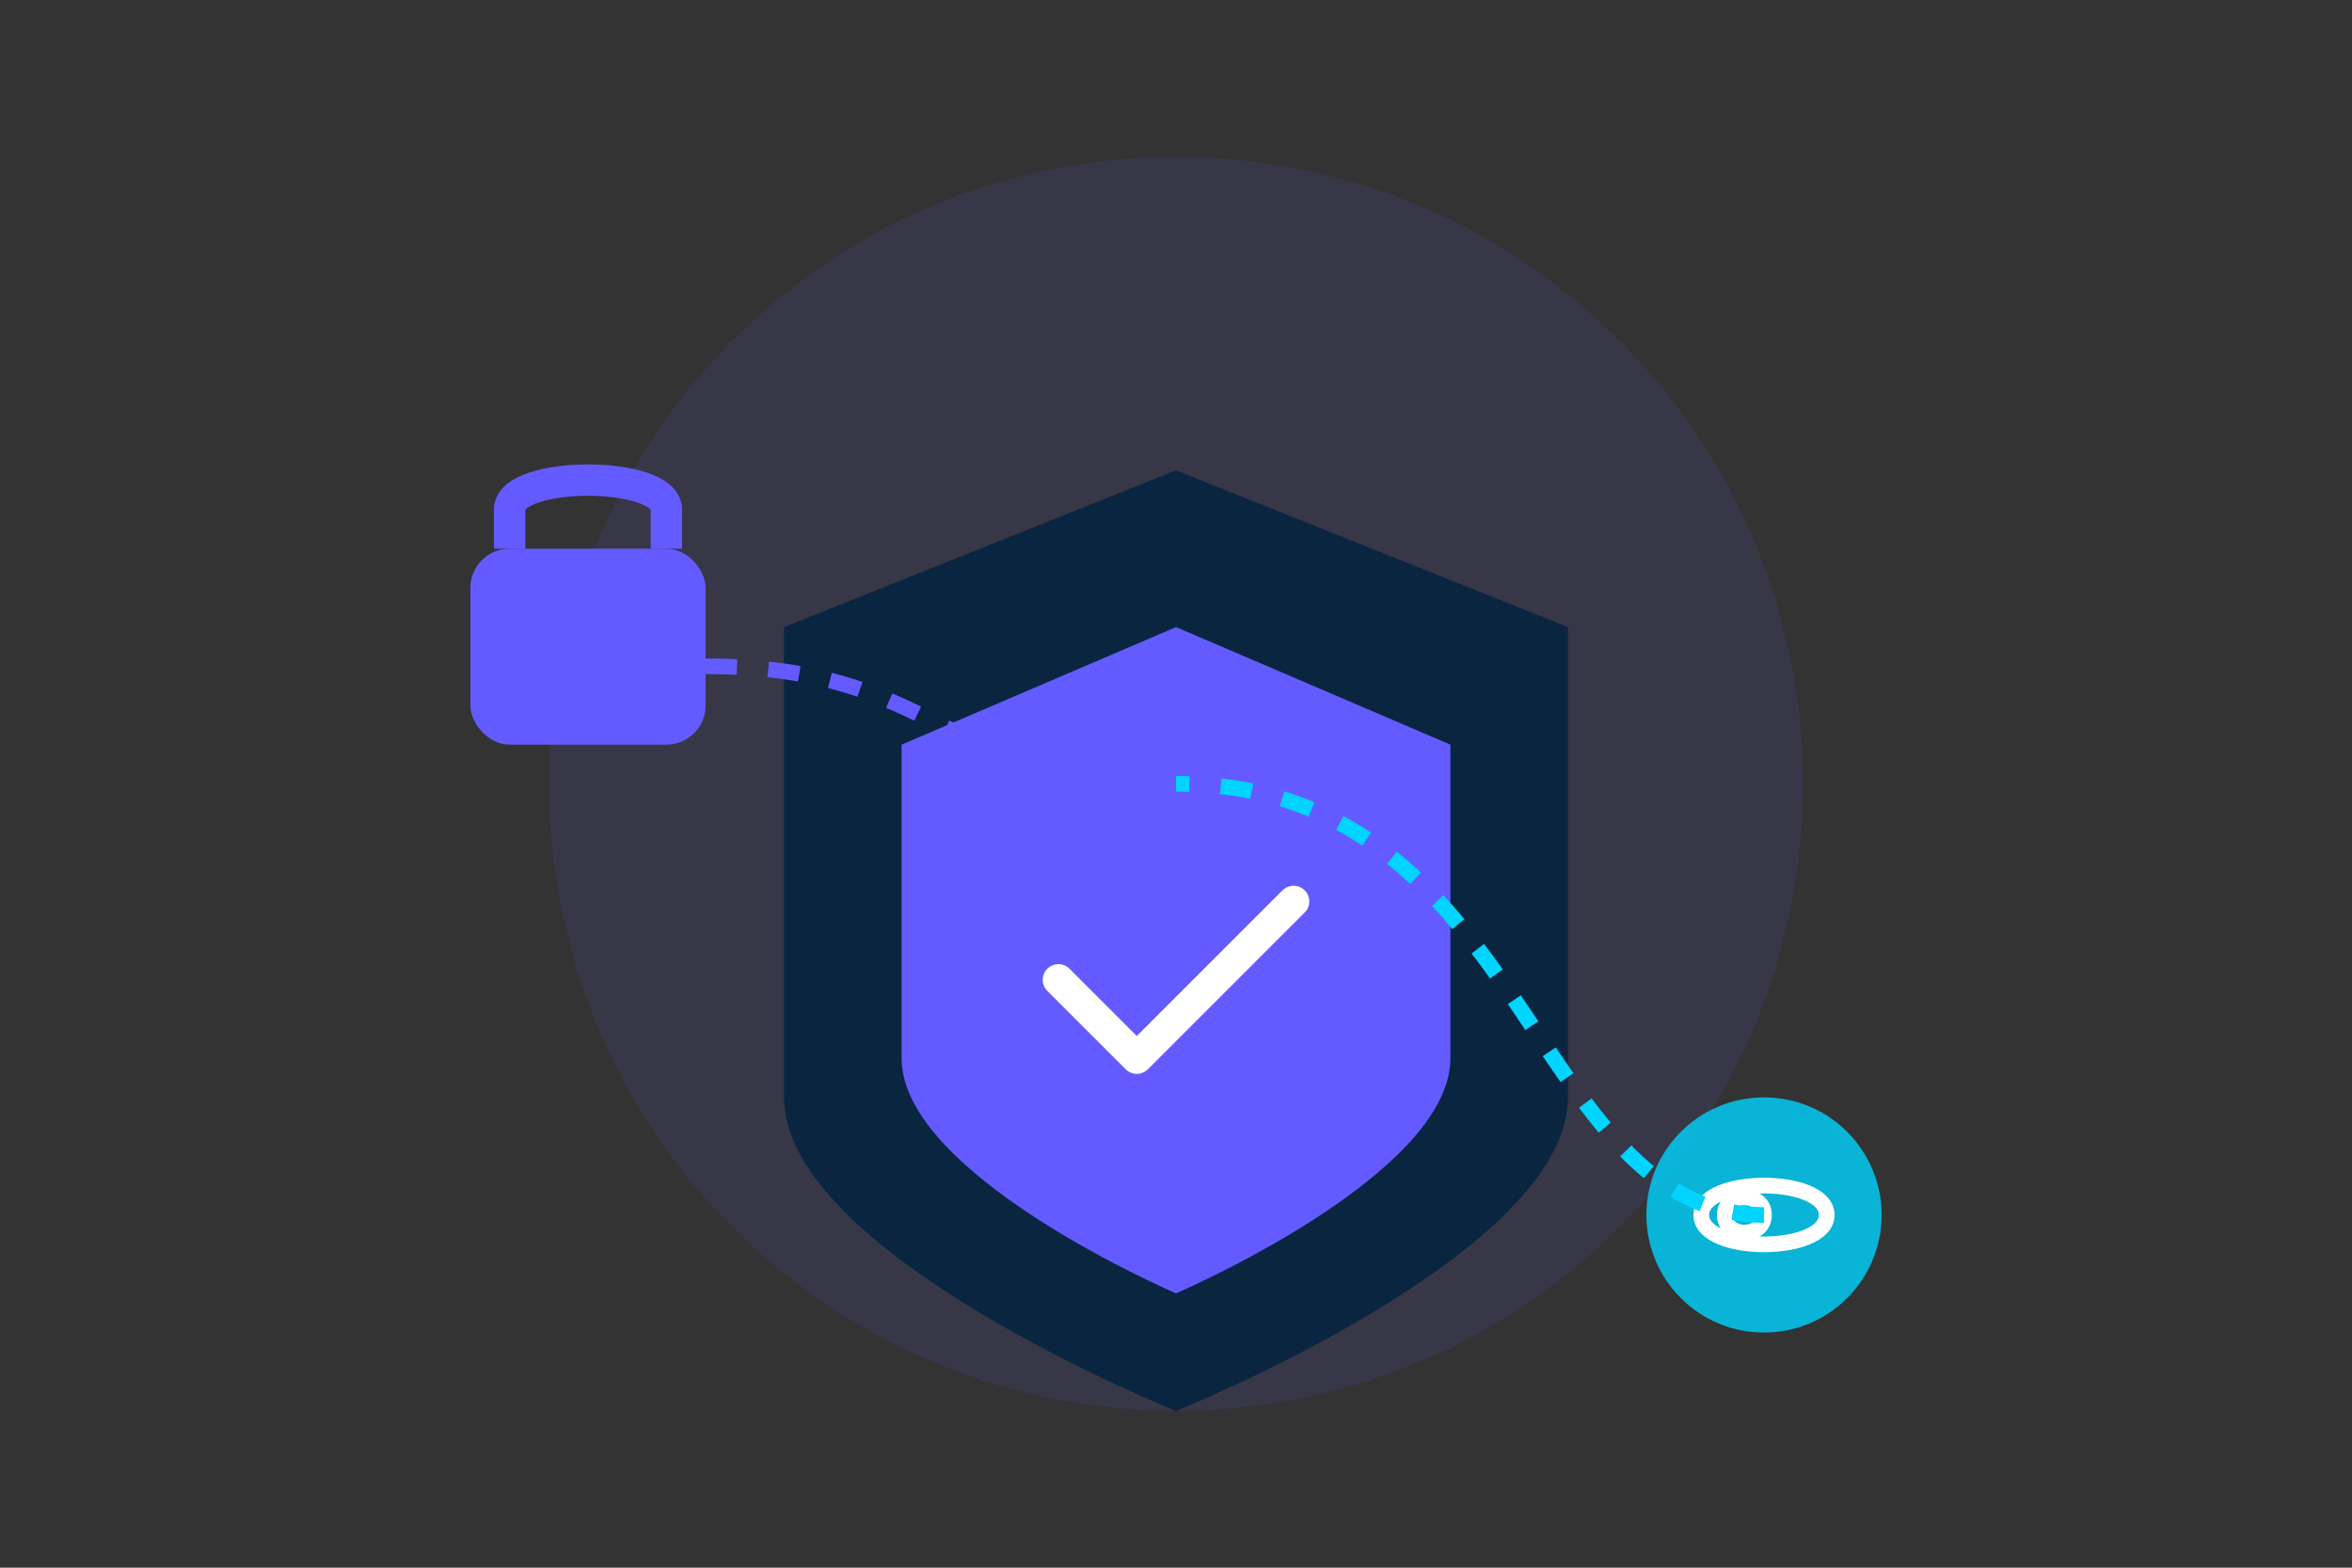 <?xml version="1.0" encoding="UTF-8"?>
<svg width="300" height="200" viewBox="0 0 300 200" fill="none" xmlns="http://www.w3.org/2000/svg">
    <rect x="0" y="0" width="300" height="200" fill="#333333" stroke="none"/>
    <!-- Background Shape -->
    <circle cx="150" cy="100" r="80" fill="rgba(99,91,255,0.1)"/>
    
    <!-- Shield -->
    <g transform="translate(100,40)">
        <!-- Main Shield -->
        <path d="M50 20L100 40V100C100 120,50 140,50 140C50 140,0 120,0 100V40L50 20Z" fill="#0a2540"/>
        
        <!-- Inner Shield -->
        <path d="M50 40L85 55V95C85 110,50 125,50 125C50 125,15 110,15 95V55L50 40Z" fill="#635bff"/>
        
        <!-- Checkmark -->
        <path d="M35 85L45 95L65 75" stroke="white" stroke-width="4" stroke-linecap="round" stroke-linejoin="round"/>
    </g>
    
    <!-- Security Elements -->
    <g transform="translate(60,60)">
        <!-- Lock -->
        <rect x="0" y="10" width="30" height="25" rx="5" fill="#635bff"/>
        <path d="M5 10V5C5 0,25 0,25 5V10" stroke="#635bff" stroke-width="4" fill="none"/>
    </g>
    
    <g transform="translate(210,140)">
        <!-- Fingerprint -->
        <circle cx="15" cy="15" r="15" fill="#00d4ff" opacity="0.8"/>
        <path d="M10 15C10 12,15 12,15 15C15 18,10 18,10 15" stroke="white" stroke-width="2" fill="none"/>
        <path d="M7 15C7 10,23 10,23 15C23 20,7 20,7 15" stroke="white" stroke-width="2" fill="none"/>
    </g>
    
    <!-- Connection Lines -->
    <path d="M90 85C120 85,120 100,150 100" stroke="#635bff" stroke-width="2" stroke-dasharray="4 4"/>
    <path d="M225 155C195 155,195 100,150 100" stroke="#00d4ff" stroke-width="2" stroke-dasharray="4 4"/>
</svg> 